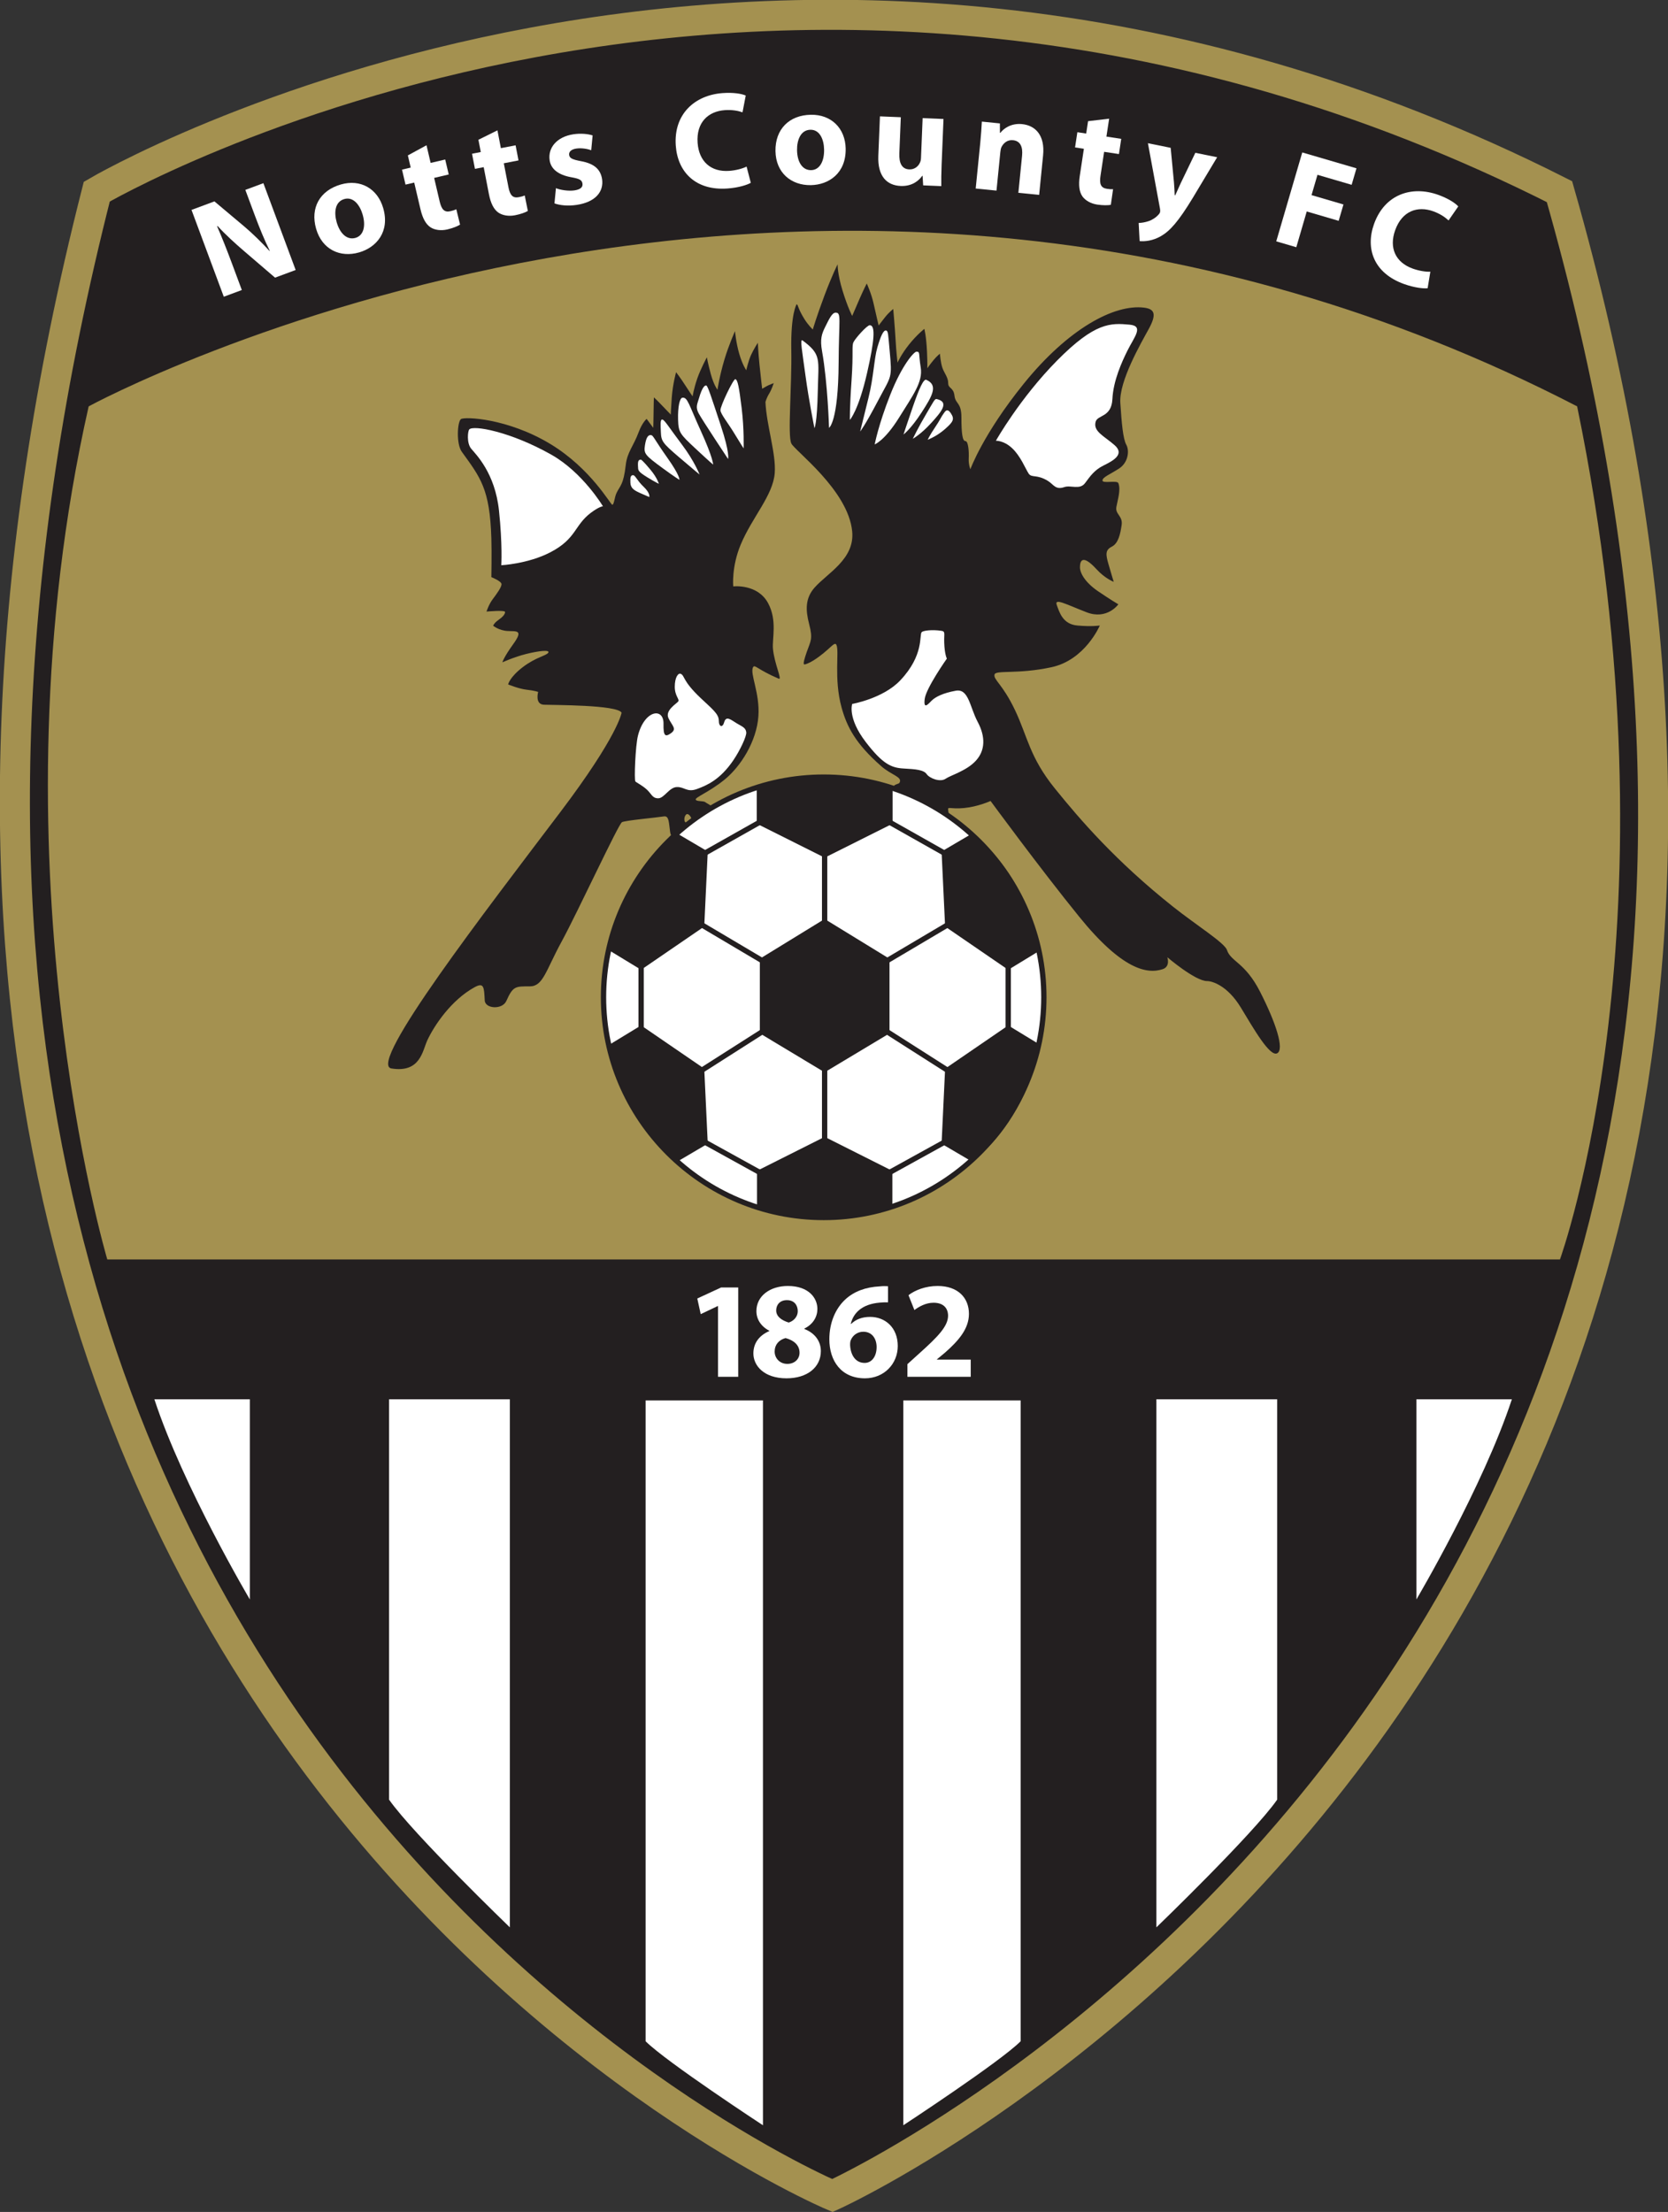 <?xml version="1.0" encoding="UTF-8" standalone="no"?>
<svg xmlns="http://www.w3.org/2000/svg" version="1.1" width="194.242" height="257.559" viewBox="0 0 485.606 643.898">
<rect x="0" y="0" width="485.606" height="643.898" fill="#333333" stroke="none"/>
<title>Notts County FC</title>
<defs>
<clipPath id="clip1"><path d="M 0,346.035 0,990 l 485.695,0 0,-643.965 -485.695,0 z m 0,0" id="path9"/></clipPath>
</defs>
<g transform="translate(-0.043,-346.101)" id="misc2svg">
<g clip-path="url(#clip1)" id="g12">
<path d="m 28.219,401.891 c 0,0 196.668,-115.832 425.836,0 123.328,431.668 -211.672,583.336 -211.672,583.336 0,0 -327.5,-138.336 -214.164,-583.336" id="path14" style="fill:#231f20;fill-opacity:1;fill-rule:nonzero;stroke:none" />
<path d="m 225.75,4704.875 c 0,0 1573.344,926.656 3406.688,0 C 4619.062,1251.531 1939.062,38.188 1939.062,38.188 c 0,0 -2620,1106.688 -1713.312,4666.688 z m 0,0"
transform="matrix(0.125,0,0,-0.125,0,990)" id="path16" style="fill:none;stroke:#a49150;stroke-width:70;stroke-linecap:butt;stroke-linejoin:miter;stroke-miterlimit:10;stroke-opacity:1" />
<path d="m 25.859,464.391 c 0,0 210.836,-115 433.336,0 30.836,149.586 -5,248.336 -5,248.336 l -422.914,0 c 0,0 -35,-117.5 -5.422,-248.336" id="path18" style="fill:#a49150;fill-opacity:1;fill-rule:nonzero;stroke:none" />
<path d="m 65.195,432.477 -9.398,-25.273 6.672,-2.48 8.699,7.309 c 2.488,2.105 5.121,4.711 7.344,7.129 l 0.078,-0.027 c -1.582,-3.215 -2.965,-6.586 -4.387,-10.406 l -2.734,-7.352 5.254,-1.953 9.395,25.273 -6,2.227 -9.023,-7.738 c -2.504,-2.145 -5.406,-4.773 -7.703,-7.289 l -0.152,0.055 c 1.445,3.305 2.84,6.84 4.375,10.961 l 2.832,7.613 -5.25,1.953" id="path20" style="fill:#fff;fill-opacity:1;fill-rule:nonzero;stroke:none" />
<path d="m 98.062,410.805 c 0.93,3.227 2.973,5.258 5.473,4.543 2.305,-0.664 3.074,-3.348 2.09,-6.762 -0.801,-2.77 -2.695,-5.305 -5.348,-4.539 -2.77,0.797 -3.012,3.992 -2.215,6.758 z m 13.547,-4.117 c 1.988,6.883 -1.984,11.441 -7.02,12.891 -5.496,1.586 -10.766,-0.809 -12.516,-6.883 -1.762,-6.109 1.113,-11.141 7.188,-12.891 5.73,-1.656 10.707,1.195 12.348,6.883" id="path22" style="fill:#fff;fill-opacity:1;fill-rule:nonzero;stroke:none" />
<path d="m 124.211,388.383 1.203,5.141 4.242,-0.992 1.027,4.359 -4.246,0.996 1.613,6.895 c 0.543,2.293 1.371,3.211 3.125,2.797 0.816,-0.191 1.199,-0.316 1.715,-0.566 l 1.09,4.473 c -0.676,0.445 -2.062,1.016 -3.699,1.402 -1.906,0.441 -3.66,0.16 -4.859,-0.586 -1.355,-0.875 -2.332,-2.578 -2.961,-5.266 l -1.828,-7.785 -2.531,0.59 -1.023,-4.363 2.531,-0.594 -0.828,-3.547 5.43,-2.953" id="path24" style="fill:#fff;fill-opacity:1;fill-rule:nonzero;stroke:none" />
<path d="m 144.863,384.043 1,5.184 4.285,-0.824 0.848,4.395 -4.281,0.832 1.348,6.949 c 0.445,2.316 1.238,3.266 3.008,2.922 0.824,-0.16 1.211,-0.277 1.738,-0.496 l 0.906,4.504 c -0.688,0.422 -2.098,0.938 -3.75,1.258 -1.922,0.371 -3.66,0.016 -4.832,-0.777 -1.32,-0.926 -2.227,-2.668 -2.75,-5.375 l -1.52,-7.852 -2.551,0.488 -0.852,-4.395 2.555,-0.496 -0.695,-3.57 5.543,-2.746" id="path26" style="fill:#fff;fill-opacity:1;fill-rule:nonzero;stroke:none" />
<path d="m 161.891,400.875 c 1.203,0.508 3.613,0.914 5.395,0.648 1.816,-0.277 2.48,-0.98 2.332,-1.973 -0.156,-1.027 -0.82,-1.41 -3.148,-1.832 -4.234,-0.734 -6.102,-2.684 -6.41,-4.984 -0.543,-3.637 2.133,-6.832 6.918,-7.547 2.258,-0.34 4.316,-0.078 5.594,0.328 l -0.406,4.312 c -0.945,-0.344 -2.742,-0.723 -4.359,-0.477 -1.461,0.219 -2.203,0.938 -2.062,1.883 0.141,0.949 0.961,1.312 3.461,1.789 3.867,0.711 5.66,2.387 6.117,5.188 0.547,3.641 -1.863,6.711 -7.398,7.539 -2.535,0.383 -4.879,0.129 -6.461,-0.441 l 0.43,-4.434" id="path28" style="fill:#fff;fill-opacity:1;fill-rule:nonzero;stroke:none" />
<path d="m 218.625,399.32 c -1.043,0.598 -3.551,1.422 -6.785,1.652 -9.297,0.672 -14.504,-4.805 -15.059,-12.465 -0.664,-9.18 5.52,-14.723 13.656,-15.309 3.152,-0.227 5.586,0.199 6.711,0.715 l -0.934,4.883 c -1.234,-0.434 -2.98,-0.785 -5.18,-0.629 -4.785,0.348 -8.324,3.531 -7.895,9.52 0.391,5.383 3.828,8.543 9.211,8.156 1.875,-0.137 3.844,-0.641 5.047,-1.25 l 1.227,4.727" id="path30" style="fill:#fff;fill-opacity:1;fill-rule:nonzero;stroke:none" />
<path d="m 232.086,389.82 c 0.055,3.359 1.5,5.852 4.094,5.809 2.398,-0.039 3.84,-2.422 3.781,-5.98 -0.047,-2.883 -1.215,-5.82 -3.977,-5.777 -2.879,0.051 -3.949,3.066 -3.898,5.949 z m 14.156,-0.438 c 0.117,7.16 -4.91,10.523 -10.148,10.613 -5.719,0.09 -10.18,-3.594 -10.289,-9.914 -0.102,-6.355 3.992,-10.469 10.309,-10.574 5.957,-0.098 10.027,3.953 10.129,9.875" id="path32" style="fill:#fff;fill-opacity:1;fill-rule:nonzero;stroke:none" />
<path d="m 274.18,394 c -0.109,2.559 -0.113,4.637 -0.098,6.281 l -5.277,-0.219 -0.168,-2.766 -0.117,0 c -0.809,1.164 -2.73,3.086 -6.246,2.941 -3.996,-0.164 -6.77,-2.762 -6.523,-8.793 l 0.469,-11.469 6.078,0.25 -0.43,10.508 c -0.117,2.836 0.73,4.594 2.891,4.68 1.672,0.07 2.723,-1.047 3.117,-1.992 0.176,-0.355 0.273,-0.789 0.297,-1.309 l 0.477,-11.625 6.074,0.25 L 274.18,394" id="path34" style="fill:#fff;fill-opacity:1;fill-rule:nonzero;stroke:none" />
<path d="m 285.426,387.73 c 0.242,-2.434 0.363,-4.469 0.465,-6.23 l 5.25,0.527 0.012,2.734 0.117,0.012 c 0.922,-1.195 3.062,-2.867 6.328,-2.543 3.98,0.402 6.699,3.363 6.121,9.098 l -1.148,11.504 -6.051,-0.605 1.078,-10.785 c 0.254,-2.512 -0.453,-4.312 -2.641,-4.527 -1.672,-0.172 -2.785,0.883 -3.332,1.957 -0.199,0.383 -0.297,0.934 -0.352,1.488 l -1.121,11.227 -6.055,-0.605 1.328,-13.25" id="path36" style="fill:#fff;fill-opacity:1;fill-rule:nonzero;stroke:none" />
<path d="m 322.949,380.645 -0.793,5.219 4.312,0.656 -0.668,4.426 -4.312,-0.648 -1.059,7.004 c -0.352,2.328 0.078,3.488 1.859,3.758 0.832,0.129 1.23,0.148 1.805,0.113 l -0.652,4.551 c -0.789,0.168 -2.293,0.18 -3.953,-0.066 -1.941,-0.297 -3.457,-1.211 -4.297,-2.352 -0.934,-1.316 -1.207,-3.262 -0.793,-5.992 l 1.195,-7.906 -2.57,-0.391 0.672,-4.43 2.57,0.391 0.547,-3.605 6.137,-0.727" id="path38" style="fill:#fff;fill-opacity:1;fill-rule:nonzero;stroke:none" />
<path d="m 340.863,389.133 0.953,10.027 c 0.094,1.16 0.191,2.691 0.219,3.762 l 0.156,0.031 c 0.449,-1.008 1.051,-2.363 1.555,-3.441 l 4.297,-8.926 6.352,1.285 -7.027,11.719 c -4.289,7.094 -6.742,9.738 -9.289,11.223 -2.406,1.395 -4.734,1.617 -6.258,1.473 L 331.543,411 c 0.777,-0.004 1.785,-0.164 2.793,-0.492 0.996,-0.289 2.219,-1.062 2.953,-1.895 0.266,-0.273 0.445,-0.562 0.488,-0.797 0.051,-0.238 0.066,-0.516 -0.035,-1.027 l -3.504,-19 6.625,1.344" id="path40" style="fill:#fff;fill-opacity:1;fill-rule:nonzero;stroke:none" />
<path d="m 379.172,390.477 15.781,4.621 -1.406,4.801 -9.945,-2.91 -1.73,5.91 9.293,2.723 -1.395,4.762 -9.293,-2.723 -3.039,10.406 -5.84,-1.707 7.574,-25.883" id="path42" style="fill:#fff;fill-opacity:1;fill-rule:nonzero;stroke:none" />
<path d="m 415.668,430.008 c -1.191,0.129 -3.816,-0.133 -6.863,-1.227 -8.773,-3.141 -11.324,-10.258 -8.734,-17.488 3.102,-8.656 10.988,-11.23 18.672,-8.477 2.973,1.066 5.027,2.438 5.844,3.371 l -2.824,4.086 c -0.957,-0.898 -2.41,-1.93 -4.48,-2.672 -4.516,-1.617 -9.043,-0.137 -11.066,5.516 -1.82,5.082 0.043,9.359 5.129,11.18 1.773,0.633 3.773,0.973 5.117,0.898 l -0.793,4.812" id="path44" style="fill:#fff;fill-opacity:1;fill-rule:nonzero;stroke:none" />
<path d="m 209.082,726.289 -0.078,0 -4.961,2.359 -1,-4.555 6.922,-3.203 4.996,0 0,26 -5.879,0 0,-20.602" id="path46" style="fill:#fff;fill-opacity:1;fill-rule:nonzero;stroke:none" />
<path d="m 226.016,727.57 c 0,1.762 1.559,2.879 3.637,3.52 1.402,-0.402 2.645,-1.68 2.645,-3.281 0,-1.641 -0.926,-3.238 -3.16,-3.238 -2.082,0 -3.121,1.402 -3.121,3 z m 6.797,12.316 c 0,-2.277 -1.719,-3.641 -4.078,-4.277 -2,0.559 -3.164,2 -3.164,3.879 -0.039,1.879 1.402,3.641 3.684,3.641 2.117,0 3.559,-1.402 3.559,-3.242 z m -8.797,-6.402 c -2.523,-1.316 -3.762,-3.438 -3.762,-5.715 0,-4.402 3.961,-7.32 9.16,-7.32 6.078,0 8.598,3.52 8.598,6.68 0,2.242 -1.199,4.438 -3.797,5.719 l 0,0.121 c 2.559,0.961 4.801,3.121 4.801,6.441 0,4.715 -3.961,7.918 -10,7.918 -6.602,0 -9.641,-3.719 -9.641,-7.242 0,-3.117 1.797,-5.277 4.641,-6.516 l 0,-0.086" id="path48" style="fill:#fff;fill-opacity:1;fill-rule:nonzero;stroke:none" />
<path d="m 255.254,738.246 c 0,-2.395 -1.277,-4.477 -3.883,-4.477 -1.641,0 -2.996,1 -3.559,2.281 -0.199,0.355 -0.277,0.84 -0.277,1.559 0.117,2.758 1.441,5.238 4.238,5.238 2.117,0 3.48,-1.957 3.48,-4.602 z m 3.32,-13.035 c -0.684,-0.039 -1.402,0 -2.363,0.078 -5.395,0.438 -7.797,3.195 -8.477,6.199 l 0.117,0 c 1.281,-1.277 3.121,-2.039 5.523,-2.039 4.359,0 8.035,3.082 8.035,8.48 0,5.156 -3.957,9.398 -9.555,9.398 -6.965,0 -10.363,-5.16 -10.363,-11.359 0,-4.879 1.805,-8.961 4.641,-11.598 2.559,-2.359 5.961,-3.598 10,-3.805 1.117,-0.117 1.879,-0.078 2.441,-0.039 l 0,4.684" id="path50" style="fill:#fff;fill-opacity:1;fill-rule:nonzero;stroke:none" />
<path d="m 264.215,746.891 0,-3.684 3.32,-3.004 c 5.715,-5.117 8.477,-8.035 8.52,-11.07 0,-2.125 -1.242,-3.805 -4.242,-3.805 -2.238,0 -4.199,1.121 -5.559,2.125 l -1.723,-4.324 c 1.922,-1.48 5,-2.68 8.48,-2.68 5.918,0 9.121,3.441 9.121,8.121 0,4.398 -3.117,7.879 -6.918,11.238 l -2.402,1.996 0,0.086 9.84,0 0,5 -18.438,0" id="path52" style="fill:#fff;fill-opacity:1;fill-rule:nonzero;stroke:none" />
<path d="m 44.984,753.43 27.797,0 0,58.273 c 0,0 -19.422,-32.82 -27.797,-58.273" id="path54" style="fill:#fff;fill-opacity:1;fill-rule:nonzero;stroke:none" />
<path d="m 113.312,869.98 0,-116.551 35.164,0 0,153.727 c 0,0 -28.133,-27.125 -35.164,-37.176" id="path56" style="fill:#fff;fill-opacity:1;fill-rule:nonzero;stroke:none" />
<path d="m 188,940.312 0,-186.547 34.164,0 0,211 c 0,0 -28.137,-18.422 -34.164,-24.453" id="path58" style="fill:#fff;fill-opacity:1;fill-rule:nonzero;stroke:none" />
<path d="m 440.195,753.43 -27.797,0 0,58.273 c 0,0 19.422,-32.82 27.797,-58.273" id="path60" style="fill:#fff;fill-opacity:1;fill-rule:nonzero;stroke:none" />
<path d="m 371.871,869.98 0,-116.551 -35.168,0 0,153.727 c 0,0 28.137,-27.125 35.168,-37.176" id="path62" style="fill:#fff;fill-opacity:1;fill-rule:nonzero;stroke:none" />
<path d="m 297.184,940.312 0,-186.547 -34.16,0 0,211 c 0,0 28.129,-18.422 34.16,-24.453" id="path64" style="fill:#fff;fill-opacity:1;fill-rule:nonzero;stroke:none" />
<path d="m 239.859,700.516 c -35.344,0 -64.117,-28.773 -64.117,-64.113 0,-35.309 28.773,-64.078 64.117,-64.078 35.305,0 64.082,28.77 64.082,64.078 0,35.34 -28.777,64.113 -64.082,64.113" id="path66" style="fill:#fff;fill-opacity:1;fill-rule:nonzero;stroke:none" />
<path d="m 176.516,636.402 c 0,-34.91 28.414,-63.312 63.344,-63.312 34.906,0 63.309,28.402 63.309,63.312 0,34.93 -28.402,63.344 -63.309,63.344 -34.93,0 -63.344,-28.414 -63.344,-63.344 z m -1.547,0 c 0,35.781 29.109,64.887 64.891,64.887 35.762,0 64.852,-29.105 64.852,-64.887 0,-35.758 -29.09,-64.855 -64.852,-64.855 -35.781,0 -64.891,29.098 -64.891,64.855" id="path68" style="fill:#231f20;fill-opacity:1;fill-rule:nonzero;stroke:none" />
<path d="m 282.906,588.832 -8.742,5.137 1.031,21.848 18.375,12.598 8.867,-5.402 c 0,0 -0.258,-7.969 -6.426,-18.887 -6.168,-10.922 -13.105,-15.293 -13.105,-15.293" id="path70" style="fill:#231f20;fill-opacity:1;fill-rule:nonzero;stroke:none" />
<path d="m 282.906,684.176 -8.742,-5.133 1.031,-21.852 18.375,-12.59 L 302.438,650 c 0,0 -0.258,7.965 -6.426,18.887 -6.168,10.922 -13.105,15.289 -13.105,15.289" id="path72" style="fill:#231f20;fill-opacity:1;fill-rule:nonzero;stroke:none" />
<path d="m 240.133,677.035 19.707,9.91 0,10.016 c 0,0 -8.609,3.727 -19.66,3.727 l -0.102,-0.004 c -11.051,0 -19.652,-3.73 -19.652,-3.73 l 0,-10.02 19.707,-9.898" id="path74" style="fill:#231f20;fill-opacity:1;fill-rule:nonzero;stroke:none" />
<path d="m 240.117,594.82 0,20.43" id="path76" style="fill:#fff;fill-opacity:1;fill-rule:nonzero;stroke:none" />
<path d="m 239.344,615.25 1.547,0 0,-20.43 -1.547,0 0,20.43 z m 0,0" id="path78" style="fill:#231f20;fill-opacity:1;fill-rule:nonzero;stroke:none" />
<path d="m 240.117,655.594 0,22.457" id="path80" style="fill:#fff;fill-opacity:1;fill-rule:nonzero;stroke:none" />
<path d="m 239.344,678.051 1.547,0 0,-22.457 -1.547,0 0,22.457 z m 0,0" id="path82" style="fill:#231f20;fill-opacity:1;fill-rule:nonzero;stroke:none" />
<path d="m 293.57,626.129 0,19.18" id="path84" style="fill:#fff;fill-opacity:1;fill-rule:nonzero;stroke:none" />
<path d="m 292.797,645.309 1.543,0 0,-19.18 -1.543,0 0,19.18 z m 0,0" id="path86" style="fill:#231f20;fill-opacity:1;fill-rule:nonzero;stroke:none" />
<path d="m 258.492,625.645 17.246,-10.215" id="path88" style="fill:#fff;fill-opacity:1;fill-rule:nonzero;stroke:none" />
<path d="m 258.094,624.98 0.789,1.328 17.25,-10.215 -0.785,-1.328 -17.254,10.215" id="path90" style="fill:#231f20;fill-opacity:1;fill-rule:nonzero;stroke:none" />
<path d="m 259.066,585.461 15.707,8.867" id="path92" style="fill:#fff;fill-opacity:1;fill-rule:nonzero;stroke:none" />
<path d="M 258.688,586.133 274.398,595 l 0.758,-1.344 -15.707,-8.871 -0.762,1.348" id="path94" style="fill:#231f20;fill-opacity:1;fill-rule:nonzero;stroke:none" />
<path d="m 274.875,678.652 -15.711,8.676" id="path96" style="fill:#fff;fill-opacity:1;fill-rule:nonzero;stroke:none" />
<path d="m 258.789,686.648 0.746,1.355 15.707,-8.672 -0.742,-1.355 -15.711,8.672" id="path98" style="fill:#231f20;fill-opacity:1;fill-rule:nonzero;stroke:none" />
<path d="m 258.492,646.559 17.539,11.18" id="path100" style="fill:#fff;fill-opacity:1;fill-rule:nonzero;stroke:none" />
<path d="m 258.078,647.211 17.539,11.18 0.828,-1.301 -17.539,-11.184 -0.828,1.305" id="path102" style="fill:#231f20;fill-opacity:1;fill-rule:nonzero;stroke:none" />
<path d="m 197.352,588.824 8.742,5.141 -1.023,21.848 -18.383,12.59 -8.867,-5.395 c 0,0 0.262,-7.973 6.43,-18.898 6.164,-10.91 13.102,-15.285 13.102,-15.285" id="path104" style="fill:#231f20;fill-opacity:1;fill-rule:nonzero;stroke:none" />
<path d="m 197.352,684.172 8.742,-5.145 -1.023,-21.844 -18.383,-12.59 -8.867,5.398 c 0,0 0.262,7.969 6.43,18.883 6.164,10.926 13.102,15.297 13.102,15.297" id="path106" style="fill:#231f20;fill-opacity:1;fill-rule:nonzero;stroke:none" />
<path d="m 186.688,626.125 0,19.172" id="path108" style="fill:#fff;fill-opacity:1;fill-rule:nonzero;stroke:none" />
<path d="m 185.922,645.297 1.539,0 0,-19.172 -1.539,0 0,19.172 z m 0,0" id="path110" style="fill:#231f20;fill-opacity:1;fill-rule:nonzero;stroke:none" />
<path d="m 221.773,625.641 -17.25,-10.215" id="path112" style="fill:#fff;fill-opacity:1;fill-rule:nonzero;stroke:none" />
<path d="m 204.125,616.086 17.25,10.219 0.789,-1.328 -17.246,-10.215 -0.793,1.324" id="path114" style="fill:#231f20;fill-opacity:1;fill-rule:nonzero;stroke:none" />
<path d="m 221.191,585.453 -15.707,8.867" id="path116" style="fill:#fff;fill-opacity:1;fill-rule:nonzero;stroke:none" />
<path d="m 205.102,593.648 0.758,1.344 15.711,-8.867 -0.754,-1.344 -15.715,8.867" id="path118" style="fill:#231f20;fill-opacity:1;fill-rule:nonzero;stroke:none" />
<path d="m 205.387,678.641 15.711,8.68" id="path120" style="fill:#fff;fill-opacity:1;fill-rule:nonzero;stroke:none" />
<path d="m 205.016,679.316 15.707,8.676 0.746,-1.348 -15.707,-8.672 -0.746,1.344" id="path122" style="fill:#231f20;fill-opacity:1;fill-rule:nonzero;stroke:none" />
<path d="m 221.773,646.555 -17.547,11.176" id="path124" style="fill:#fff;fill-opacity:1;fill-rule:nonzero;stroke:none" />
<path d="m 203.812,657.078 0.836,1.305 17.539,-11.18 -0.828,-1.305 -17.547,11.18" id="path126" style="fill:#231f20;fill-opacity:1;fill-rule:nonzero;stroke:none" />
<path d="m 240.117,613.613 18.887,11.586 0,21.715 -18.895,11.332 -18.855,-11.34 0,-21.715 18.863,-11.578" id="path128" style="fill:#231f20;fill-opacity:1;fill-rule:nonzero;stroke:none" />
<path d="m 240.242,572.129 c 11.051,0 19.66,3.727 19.66,3.727 l 0,10.02 -19.77,9.891 -19.777,-9.898 0,-10.016 c 0,0 8.609,-3.734 19.664,-3.734 l 0.223,0.012" id="path130" style="fill:#231f20;fill-opacity:1;fill-rule:nonzero;stroke:none" />
<path d="m 113.992,657.129 c -7.133,-1.156 27.566,-46.066 49.152,-74.594 16.934,-22.379 17.863,-28.977 17.863,-28.977 -1.289,-2.312 -19.918,-2.188 -22.617,-2.312 -2.703,-0.129 -1.672,-3.727 -1.672,-3.727 0,0 -1.031,-0.387 -3.34,-0.641 -2.316,-0.258 -5.402,-1.543 -5.402,-1.543 0,0 0.387,-2.055 4.246,-5.016 3.852,-2.953 6.938,-3.336 7.449,-4.234 0.52,-0.898 -2.828,-0.516 -6.426,0.383 -3.594,0.898 -6.934,2.441 -6.934,2.441 0,0 0.254,-1.285 3.215,-5.395 2.953,-4.117 0.895,-3.598 -1.676,-3.73 -2.57,-0.129 -4.238,-1.539 -4.238,-1.539 0,0 0.258,-0.77 1.543,-1.676 1.285,-0.898 1.93,-1.664 1.93,-2.309 0,-0.645 -5.402,-0.129 -5.402,-0.129 0,0 0.641,-2.059 1.797,-3.594 1.16,-1.547 2.574,-3.473 2.574,-4.371 0,-0.898 -2.961,-2.059 -2.961,-2.059 0,0 0.133,-7.062 0,-11.305 -0.434,-14.398 -3.176,-17.668 -8.605,-25.188 -1.672,-2.312 -1.285,-8.742 -0.254,-9.508 1.023,-0.773 13.582,-0.258 25.957,7.195 11.91,7.176 17.602,17.734 18.113,17.734 0.516,0 0.645,-2.188 1.223,-3.41 1.051,-2.215 2.027,-2.309 2.699,-8.188 0.43,-3.766 2.219,-5.395 3.758,-9.543 1.055,-2.836 2.312,-3.855 2.312,-3.855 l 1.93,2.602 c 0,0 0.094,-2.504 0.094,-4.527 0,-2.023 0.094,-4.336 0.094,-4.336 0,0 0.871,0.766 2.602,2.602 1.742,1.832 2.316,2.41 2.316,2.41 0,0 0,-1.059 0.289,-5.012 0.293,-3.953 1.254,-7.328 1.254,-7.328 0,0 1.348,1.738 2.695,3.859 1.352,2.117 2.117,3.176 2.117,3.176 0,0 0.297,-2.117 1.355,-5.203 0.941,-2.738 2.793,-6.168 2.793,-6.168 0,0 0.289,1.738 1.156,4.918 0.867,3.176 1.93,4.527 1.93,4.527 0,0 0.578,-3.953 2.02,-8.773 1.332,-4.43 3.086,-8.285 3.086,-8.285 0,0 0.289,3.375 1.25,6.652 0.969,3.273 2.027,4.719 2.027,4.719 0,0 0.582,-2.602 1.348,-4.336 0.77,-1.734 2.027,-3.66 2.027,-3.66 0,0 0.098,2.695 0.484,6.457 0.383,3.758 0.77,6.938 0.77,6.938 0,0 0.676,-0.387 1.348,-0.773 0.672,-0.383 2.023,-0.863 2.023,-0.863 0,0 -0.578,1.824 -1.352,3.082 -0.77,1.254 -1.059,2.41 -1.059,2.41 0.289,6.746 3.145,15.094 2.699,20.719 -0.516,6.496 -6.555,12.789 -9.891,20.754 -2.738,6.523 -2.188,12.203 -2.188,12.203 0,0 7.07,-0.836 10.152,4.883 2.699,5.016 1.152,10.297 1.41,13.238 0.387,4.371 2.793,9.219 1.676,8.742 -6.301,-2.699 -6.945,-4.246 -7.457,-3.348 -1.031,1.805 2.016,7.473 1.543,14.266 -0.512,7.328 -5.137,14.652 -9.898,18.504 -4.398,3.57 -8.605,5.137 -8.348,5.781 0.258,0.645 2.188,0.262 2.828,0.773 0.641,0.516 2.566,1.156 1.539,1.797 -1.027,0.645 -5.523,4.375 -5.523,3.473 0,-0.898 -1.027,-2.312 -1.672,-1.668 -0.641,0.637 -0.641,2.184 0,2.309 0.645,0.129 -0.641,1.156 -1.93,2.059 -1.281,0.898 -2.309,3.211 -2.695,0.645 -0.383,-2.574 -0.254,-4.742 -1.801,-4.5 -2.441,0.383 -11.176,1.156 -12.207,1.672 -1.031,0.512 -12.977,26.336 -17.609,34.82 -4.621,8.48 -5.355,12.984 -9.246,12.984 -4.113,0 -4.883,-0.133 -6.812,4.234 -1.156,2.629 -6.168,2.312 -6.293,-0.129 -0.203,-3.859 -0.203,-5.363 -2.953,-3.859 -6.812,3.73 -11.75,11.145 -13.75,15.426 -1.418,3.016 -2,9.602 -10.477,8.223" id="path132" style="fill:#231f20;fill-opacity:1;fill-rule:nonzero;stroke:none" />
<path d="m 213.547,567.402 c 1.938,-2.852 3.855,-6.938 3.758,-8.09 -0.113,-1.379 -1.25,-1.738 -2.695,-2.602 -1.793,-1.078 -3.184,-2.414 -3.758,-0.297 -0.422,1.547 -1.547,1.355 -1.547,-0.574 0,-1.93 -1.984,-3.414 -5.297,-6.551 -5.398,-5.109 -4.531,-6.457 -5.785,-7.039 -0.699,-0.32 -1.734,0.961 -1.734,3.762 0,2.793 1.543,3.66 0.965,4.336 -0.578,0.672 -3.855,2.602 -2.797,4.816 1.062,2.219 2.508,3.082 0.773,4.336 -1.738,1.25 -2.289,0.871 -2.219,-2.695 0.094,-4.82 -5.496,-4.074 -7.422,3.371 -0.77,2.988 -1.156,13.012 -0.77,13.398 0.387,0.387 2.027,1.152 3.375,2.406 1.348,1.254 1.543,2.504 3.277,2.504 1.73,0 3.176,-3.176 5.395,-3.273 2.215,-0.098 2.988,1.641 5.879,0.574 2.891,-1.059 6.746,-2.695 10.602,-8.383" id="path134" style="fill:#fff;fill-opacity:1;fill-rule:nonzero;stroke:none" />
<path d="m 214.125,456.48 c -0.555,-0.16 -4.434,7.902 -4.336,9.059 0.094,1.156 2.121,3.562 4.047,6.746 1.926,3.18 2.695,4.336 2.695,4.336 0,0 0.195,-5.492 -0.574,-11.758 -0.77,-6.266 -1.156,-8.191 -1.832,-8.383" id="path136" style="fill:#fff;fill-opacity:1;fill-rule:nonzero;stroke:none" />
<path d="m 205.645,458.312 c -0.375,-0.078 -1.156,0.383 -2.121,3.758 -0.461,1.617 -1.062,2.504 -0.094,4.336 0.965,1.832 8.578,13.301 8.578,13.301 0,0 0.574,-1.641 -2.125,-9.738 -2.695,-8.094 -3.758,-11.562 -4.238,-11.656" id="path138" style="fill:#fff;fill-opacity:1;fill-rule:nonzero;stroke:none" />
<path d="m 198.707,461.875 c -0.77,0.098 -1.355,2.602 -1.254,6.363 0.094,3.758 0.578,4.238 5.008,8.383 4.434,4.141 5.203,4.723 5.203,4.723 0,0 0,-1.926 -3.559,-9.738 -3.566,-7.809 -3.855,-9.922 -5.398,-9.73" id="path140" style="fill:#fff;fill-opacity:1;fill-rule:nonzero;stroke:none" />
<path d="m 192.926,468.238 c -0.754,-0.215 -0.551,1.73 -0.484,3.66 0.098,2.602 0.484,3.18 5.105,7.133 4.625,3.953 6.168,5.203 6.168,5.203 0,0 -1.543,-3.953 -5.105,-8.672 -3.566,-4.723 -5.012,-7.129 -5.684,-7.324" id="path142" style="fill:#fff;fill-opacity:1;fill-rule:nonzero;stroke:none" />
<path d="m 189.645,472.77 c -0.762,-0.133 -1.441,0.379 -1.828,2.891 -0.387,2.504 -0.098,2.891 5.301,6.84 3.297,2.418 4.719,3.277 4.719,3.277 0,0 0.289,-1.059 -3.465,-6.359 -3.762,-5.301 -4.145,-6.559 -4.727,-6.648" id="path144" style="fill:#fff;fill-opacity:1;fill-rule:nonzero;stroke:none" />
<path d="m 186.66,479.898 c -0.77,0 -0.965,0.484 -0.871,2.02 0.07,1.066 -0.188,1.355 2.797,3.184 2.352,1.441 3.281,1.832 3.281,1.832 0,0 -0.5,-1.738 -2.414,-4.047 -2.309,-2.793 -2.793,-2.988 -2.793,-2.988" id="path146" style="fill:#fff;fill-opacity:1;fill-rule:nonzero;stroke:none" />
<path d="m 184.344,484.43 c -0.672,0 -0.867,0.574 -0.77,2.215 0.098,1.637 1.059,2.219 3.281,3.18 2.211,0.961 2.211,0.961 2.211,0.961 0,0 0.387,-1.059 -1.637,-2.98 -2.023,-1.93 -2.41,-3.375 -3.086,-3.375" id="path148" style="fill:#fff;fill-opacity:1;fill-rule:nonzero;stroke:none" />
<path d="m 136.641,471.129 c -0.422,0.531 -0.773,3.949 0.578,5.586 1.352,1.641 6.941,7.039 8.094,18.02 1.047,9.895 0.672,15.906 0.672,15.906 0,0 7.785,-0.391 14.27,-3.762 7.605,-3.945 6.938,-7.801 11.754,-11.465 2.5,-1.898 3.57,-1.93 3.57,-1.93 0,0 -5.867,-9.855 -15.035,-15.031 -11.949,-6.75 -22.844,-8.68 -23.902,-7.324" id="path150" style="fill:#fff;fill-opacity:1;fill-rule:nonzero;stroke:none" />
<path d="m 256.562,569.105 c -7.457,-6.551 -9.957,-11.434 -11.504,-17.027 -2.348,-8.523 -0.574,-16.57 -1.539,-18.309 -0.59,-1.066 -2.055,1.668 -6.621,4.566 -1.172,0.742 -2.641,1.355 -2.801,1.133 -0.215,-0.305 0.105,-1.52 0.816,-3.574 1.094,-3.184 1.859,-3.668 0.703,-8.102 -1.078,-4.117 -1.156,-7.516 1.539,-10.602 3.719,-4.246 11.758,-8.285 10.988,-16.379 -1.148,-12.055 -16.77,-23.516 -17.73,-25.637 -1.113,-2.441 0.191,-16.578 0,-27.176 -0.195,-10.602 1.539,-13.305 1.539,-13.305 0.484,0 0.238,1.055 2.312,4.336 1.16,1.832 2.41,2.992 2.41,2.992 0,0 1.059,-3.664 3.371,-9.832 2.316,-6.168 3.859,-9.152 3.859,-9.152 0,0 -0.098,2.699 1.441,7.707 1.547,5.012 2.797,7.324 2.797,7.324 0,0 1.156,-2.699 2.121,-4.914 1.203,-2.766 2.121,-4.527 2.121,-4.527 0,0 1.348,2.891 2.023,5.977 0.672,3.082 1.445,6.258 1.445,6.258 0,0 0.77,-1.059 1.926,-2.504 1.16,-1.445 2.316,-2.309 2.316,-2.309 0,0 0.484,5.297 0.676,8.867 0.188,3.559 0.574,6.742 0.574,6.742 0,0 1.059,-2.406 3.375,-5.301 2.312,-2.891 4.434,-4.527 4.434,-4.527 0,0 0.574,2.215 0.77,6.645 0.16,3.758 0.094,4.824 0.094,4.824 0,0 0.871,-1.254 1.836,-2.41 0.961,-1.16 1.832,-1.832 1.832,-1.832 0,0 0.188,2.699 0.766,4.242 0.582,1.539 1.641,2.695 1.641,4.336 0,1.637 1.543,1.152 1.832,3.66 0.285,2.5 2.02,1.832 2.02,6.359 0,4.531 0.293,6.844 1.164,6.844 0.863,0 1.059,3.18 0.961,5.012 -0.098,1.832 0.484,3.18 0.484,3.18 0,0 3.617,-10.129 15.512,-24.863 12.914,-15.996 26.34,-23.258 35.082,-22.168 3.082,0.391 3.664,1.926 1.348,6.172 -2.312,4.238 -8.711,15.238 -8.289,21.586 0.387,5.781 0.77,10.41 1.738,12.145 0.961,1.734 0.574,5.199 -2.125,6.938 -2.695,1.734 -4.812,2.504 -4.812,3.473 0,0.961 4.258,-0.148 4.621,0.766 0.773,1.93 -0.191,4.82 -0.574,6.938 -0.387,2.125 1.906,2.613 1.539,5.207 -0.387,2.699 -0.965,5.398 -2.891,6.359 -1.926,0.965 -1.734,2.316 -0.965,5.012 0.773,2.699 1.543,5.207 1.543,5.207 0,0 -2.527,-0.945 -5.008,-3.664 -4.055,-4.434 -4.82,-2.516 -4.82,-0.582 0,1.738 1.543,4.434 5.199,6.945 3.668,2.504 5.977,3.852 5.977,3.852 0,0 -3.277,4.629 -9.246,2.316 -5.977,-2.316 -9.449,-4.242 -8.68,-2.121 0.773,2.121 1.734,5.586 5.973,5.973 4.246,0.383 6.559,0 6.559,0 0,0 -4.238,10.023 -14.07,12.141 -9.832,2.121 -16.238,0.766 -16.578,2.121 -0.387,1.547 2.312,2.699 5.977,10.41 3.66,7.711 4.242,13.688 11.566,22.742 7.324,9.062 17.711,21.172 34.504,34.504 6.547,5.207 14.914,10.445 15.609,12.527 1.156,3.473 5.242,3.543 9.637,12.145 4.625,9.059 7.129,16.77 5.012,17.926 -2.121,1.156 -6.75,-6.938 -10.602,-13.301 -3.859,-6.355 -8.289,-7.711 -9.828,-7.711 -3.473,0 -11.57,-6.934 -11.57,-6.934 0,0 0.945,2.707 -1.344,3.469 -4.625,1.543 -11.906,0.043 -24.289,-15.23 -11.562,-14.258 -25.828,-33.73 -25.828,-33.73 0,0 -3.66,1.672 -7.711,2.055 -4.047,0.387 -4.875,-0.594 -4.625,0.645 0.387,1.926 -0.562,1.043 -4.434,-1.352 -4.691,-2.887 -8.574,-4.246 -10.023,-4.82 -2.957,-1.152 0,-1.348 0.258,-1.797 1.016,-1.766 -2.223,-2.148 -5.332,-4.883" id="path152" style="fill:#231f20;fill-opacity:1;fill-rule:nonzero;stroke:none" />
<path d="m 274.07,529.723 c -2.699,-0.387 -5.234,-0.07 -5.688,0.387 -0.773,0.781 0.773,6.648 -6.266,14.07 -4.988,5.266 -13.973,6.84 -13.973,6.84 0,0 -1.445,4.051 3.949,11.086 4.883,6.367 7.422,7.512 10.992,7.707 3.562,0.191 5.879,0.387 6.742,1.637 0.871,1.254 3.953,2.414 5.492,1.355 1.547,-1.066 6.172,-2.316 8.867,-5.305 2.703,-2.984 2.797,-6.938 0.484,-11.273 -2.312,-4.336 -2.602,-9.734 -6.359,-9.059 -3.762,0.676 -5.977,1.832 -7.039,2.891 -1.059,1.059 -2.406,2.699 -2.02,-0.484 0.387,-3.176 6.453,-11.758 6.453,-11.758 0,0 -0.648,-1.156 -0.77,-4.621 -0.098,-2.703 0.434,-3.289 -0.867,-3.473" id="path154" style="fill:#fff;fill-opacity:1;fill-rule:nonzero;stroke:none" />
<path d="m 233.691,445.203 c -0.824,-0.609 -0.098,3.18 0.863,10.309 0.961,7.137 2.602,15.23 2.602,15.23 0,0 0.773,-1.254 0.969,-10.699 0.191,-9.441 1.152,-10.691 -4.434,-14.84" id="path156" style="fill:#fff;fill-opacity:1;fill-rule:nonzero;stroke:none" />
<path d="m 243.328,437.109 c -1.062,0 -1.926,1.922 -2.992,4.047 -1.059,2.121 -1.609,3.59 -0.961,7.227 1.637,9.156 2.027,22.262 2.027,22.262 0,0 2.695,-1.637 2.793,-18.984 0.066,-12.629 0.863,-14.551 -0.867,-14.551" id="path158" style="fill:#fff;fill-opacity:1;fill-rule:nonzero;stroke:none" />
<path d="m 253.25,440.773 c -0.793,0 -4.145,3.754 -4.719,4.91 -0.578,1.156 0,2.891 -0.578,11.184 -0.578,8.285 -0.484,11.469 -0.484,11.469 0,0 2.508,-2.703 5.012,-13.688 2.148,-9.41 2.504,-13.875 0.77,-13.875" id="path160" style="fill:#fff;fill-opacity:1;fill-rule:nonzero;stroke:none" />
<path d="m 257.973,442.309 c -0.762,-0.105 -1.535,1.641 -2.5,4.918 -0.965,3.277 -1.062,8.578 -2.605,14.746 -1.539,6.168 -2.406,9.73 -2.406,9.73 0,0 1.254,-1.445 5.203,-8.961 3.949,-7.516 4.145,-6.262 3.375,-14.648 -0.43,-4.633 -0.387,-5.688 -1.066,-5.785" id="path162" style="fill:#fff;fill-opacity:1;fill-rule:nonzero;stroke:none" />
<path d="m 266.84,448.477 c -0.672,0 -4.145,3.758 -7.613,12.535 -3.465,8.762 -4.531,14.453 -4.531,14.453 0,0 2.891,-1.059 7.039,-7.711 4.145,-6.652 7.035,-10.504 6.359,-14.648 -0.672,-4.141 -0.094,-4.629 -1.254,-4.629" id="path164" style="fill:#fff;fill-opacity:1;fill-rule:nonzero;stroke:none" />
<path d="m 269.73,456.672 c -0.785,-0.348 -2.02,2.312 -3.949,7.902 -1.922,5.586 -2.695,8 -2.695,8 0,0 2.117,-1.543 5.297,-6.457 3.18,-4.914 4.82,-7.906 1.348,-9.445" id="path166" style="fill:#fff;fill-opacity:1;fill-rule:nonzero;stroke:none" />
<path d="m 272.727,462.262 c -0.578,-0.129 -0.969,0.867 -3.086,4.434 -2.121,3.562 -3.859,7.133 -3.859,7.133 0,0 2.312,-1.254 5.305,-4.531 2.984,-3.277 5.492,-6.168 1.641,-7.035" id="path168" style="fill:#fff;fill-opacity:1;fill-rule:nonzero;stroke:none" />
<path d="m 274.742,466.504 c -0.555,0.691 -1.055,1.93 -2.508,4.047 -1.445,2.121 -2.117,3.566 -2.117,3.566 0,0 2.609,-0.969 5.008,-3.086 2.414,-2.121 2.898,-2.891 1.742,-4.625 -1.16,-1.734 -1.742,-0.387 -2.125,0.098" id="path170" style="fill:#fff;fill-opacity:1;fill-rule:nonzero;stroke:none" />
<path d="m 307.832,451.016 c -10.922,11.055 -17.855,23.391 -17.855,23.391 0,0 2.309,-0.129 4.75,2.188 2.441,2.309 3.773,5.781 4.758,7.316 0.898,1.418 2.309,0.133 5.652,2.188 1.625,1.004 2.184,2.695 4.754,1.797 1.883,-0.66 4.492,0.898 6.039,-1.156 1.539,-2.055 2.707,-3.809 5.395,-5.137 2.668,-1.32 6.297,-3.211 3.211,-5.914 -3.082,-2.699 -6.293,-3.984 -5.52,-6.812 0.559,-2.059 4.621,-1.219 4.883,-6.613 0.258,-5.406 2.789,-10.891 4.367,-14.074 1.988,-4.027 4.895,-7.18 0.641,-7.578 -5.527,-0.516 -10.086,-0.707 -21.074,10.406" id="path172" style="fill:#fff;fill-opacity:1;fill-rule:nonzero;stroke:none" />
</g>
</g>
</svg>
